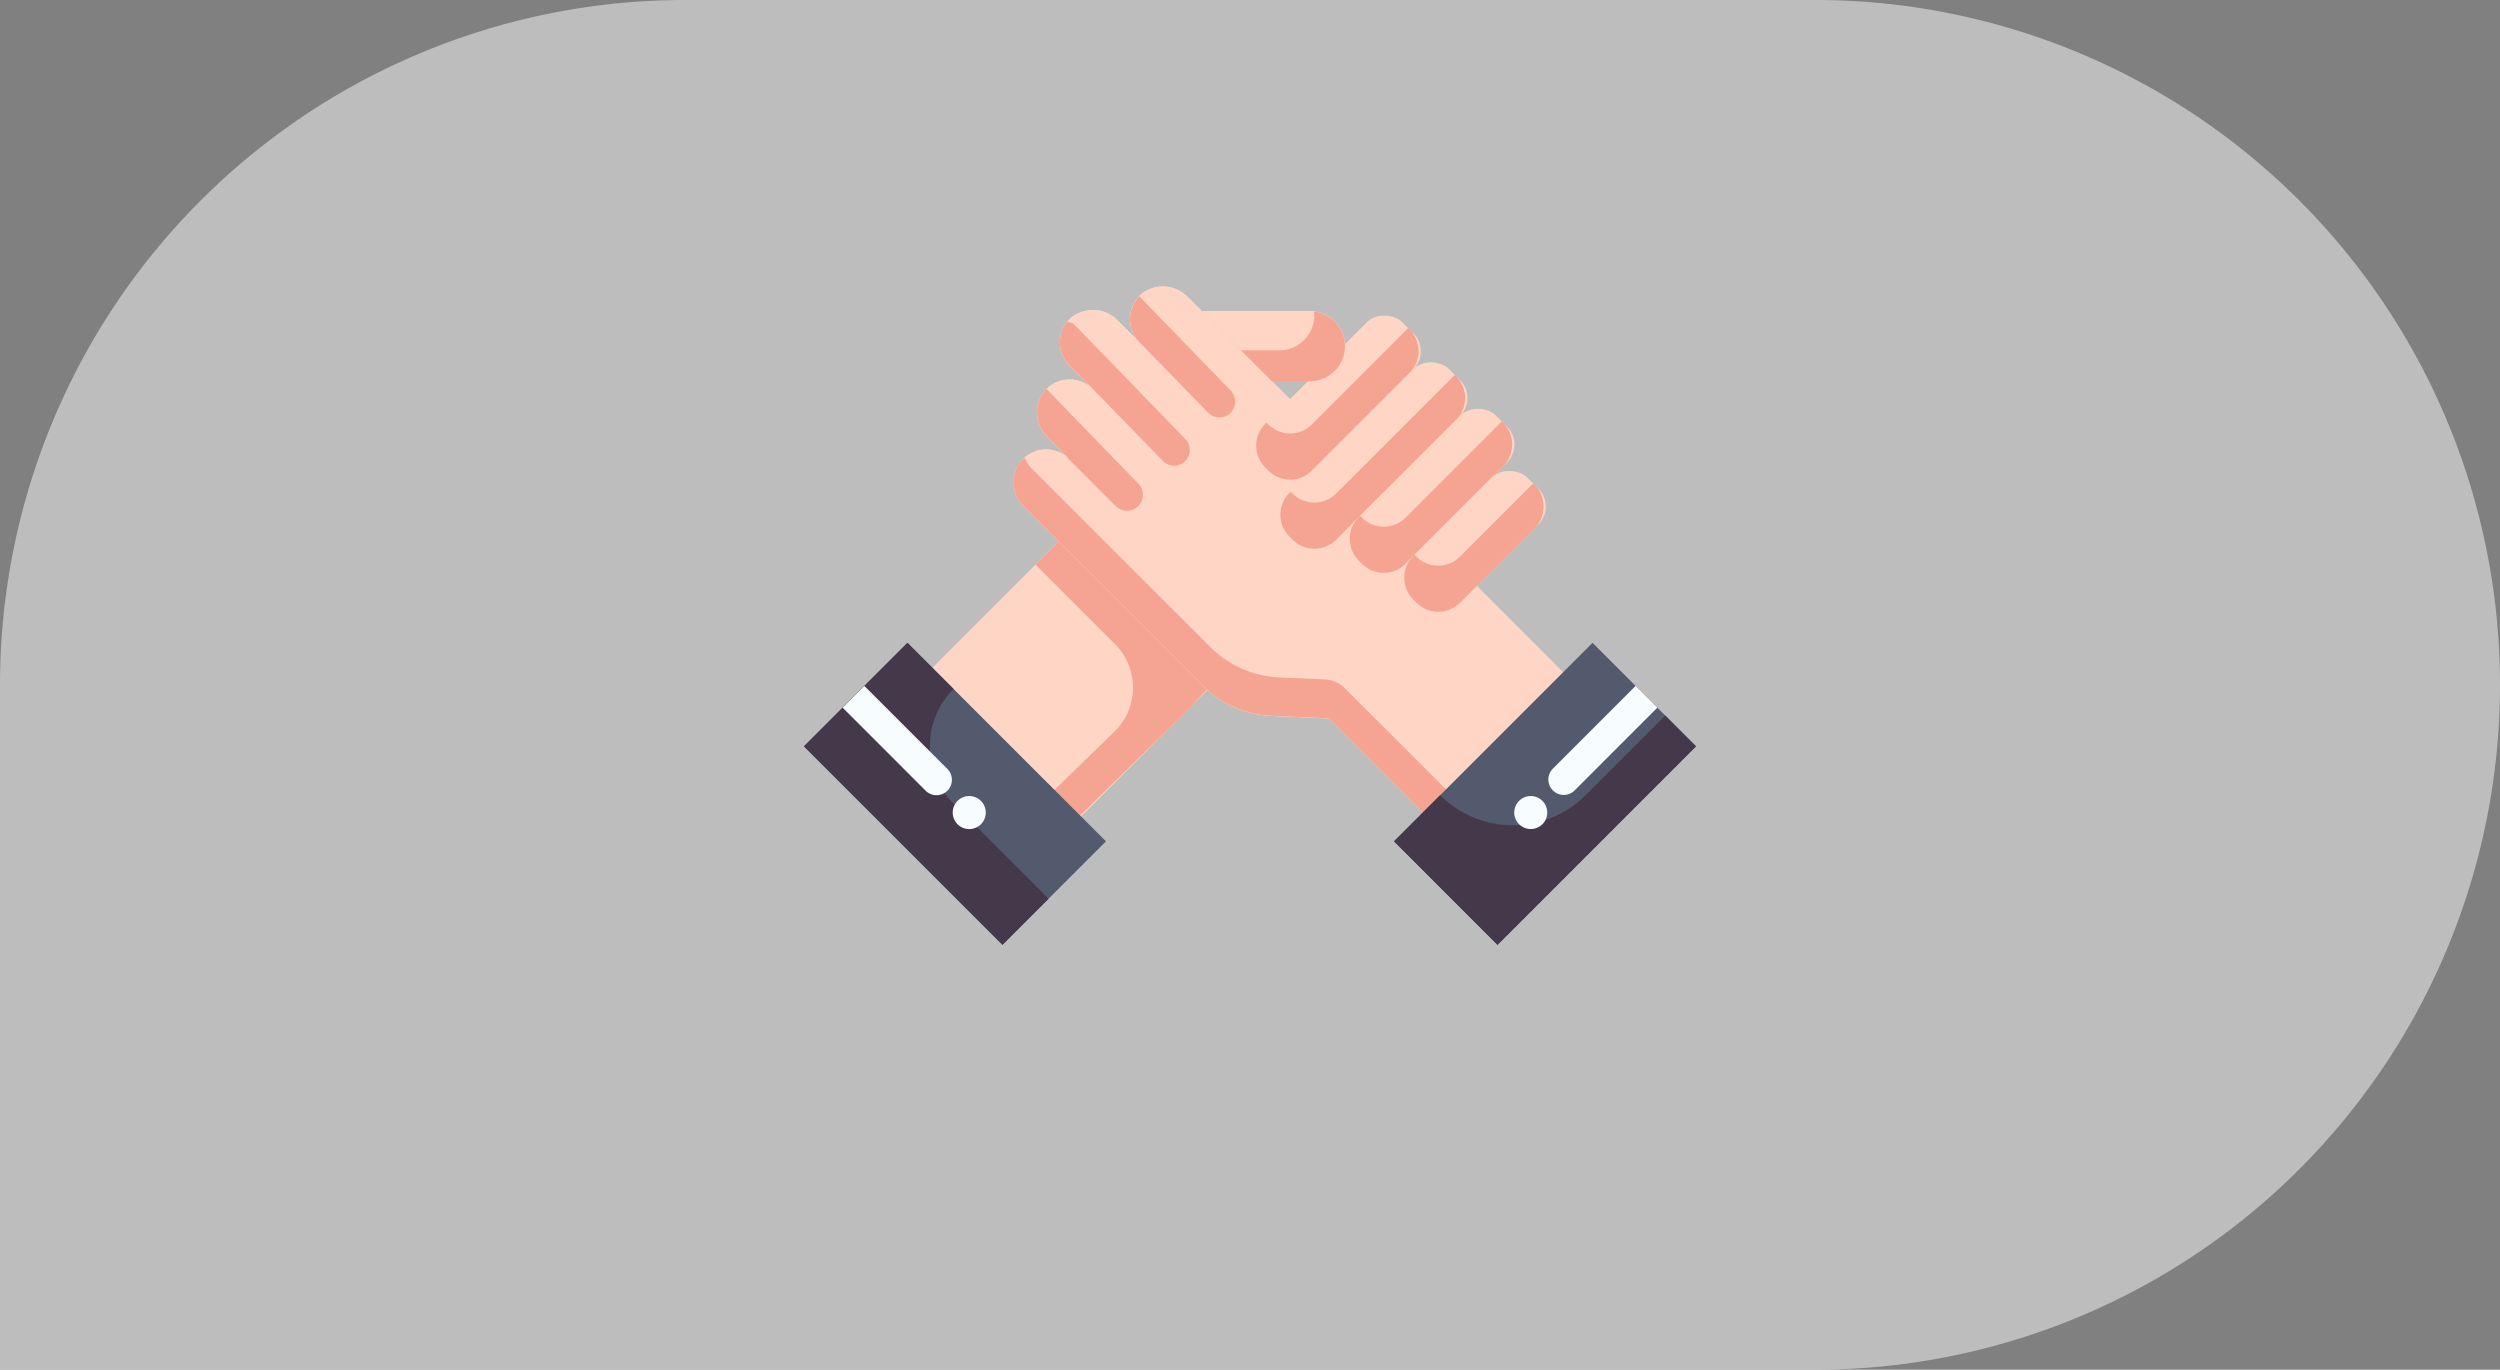<svg xmlns="http://www.w3.org/2000/svg" width="198.725" height="108.88" viewBox="0 0 198.725 108.88">
  <rect x="0" y="0" width="198.725" height="108.88" fill="#808080" stroke="none"/>
  <g id="Group_180693" data-name="Group 180693" transform="translate(-1076 -3298)">
    <path id="Rectangle_161184" data-name="Rectangle 161184" d="M0,0H54.44a54.44,54.44,0,0,1,54.44,54.44v89.845a54.44,54.44,0,0,1-54.44,54.44h0A54.44,54.44,0,0,1,0,144.285V0A0,0,0,0,1,0,0Z" transform="translate(1076 3406.88) rotate(-90)" fill="#fff" opacity="0.48"/>
    <g id="partner-3134730" transform="translate(1136.905 3310.097)">
      <rect id="Rectangle_161186" data-name="Rectangle 161186" width="35.271" height="16.707" transform="translate(12.859 41.336) rotate(-45)" fill="#ffd5c5"/>
      <path id="Path_11623" data-name="Path 11623" d="M21.725,25.76l-3.668,3.668L22.03,33.4l2.343,2.343a4.89,4.89,0,0,1-.051,6.969l-5.884,5.716,2.185,1.9,9.337-9.162,3.668-3.841Z" transform="translate(3.352 3.358)" fill="#f4a490"/>
      <path id="Path_11624" data-name="Path 11624" d="M26.822,11.243a2.626,2.626,0,0,0-.174,3.872L24.923,13.4a2.752,2.752,0,0,0-3.668-.291,2.625,2.625,0,0,0-.172,3.872l1.856,1.856a2.626,2.626,0,0,0-3.872.174,2.752,2.752,0,0,0,.291,3.668L21.079,24.4a2.626,2.626,0,0,0-3.872.174A2.752,2.752,0,0,0,17.5,28.24l2.652,2.652L24.8,35.538l6.861,6.86a8.267,8.267,0,0,0,5.49,2.413c2.133.09,4.544.2,4.553.205l8.8,8.8a.042.042,0,0,0,.06,0L61.637,42.738a.042.042,0,0,0,0-.06L39.642,20.683l-5.161-5.161-3.989-3.988A2.753,2.753,0,0,0,26.822,11.243Z" transform="translate(3.037)" fill="#ffd5c5"/>
      <path id="Path_11625" data-name="Path 11625" d="M26.822,11.243a2.626,2.626,0,0,0-.174,3.872L24.923,13.4a2.752,2.752,0,0,0-3.668-.291,2.625,2.625,0,0,0-.172,3.872l1.856,1.856a2.626,2.626,0,0,0-3.872.174,2.752,2.752,0,0,0,.291,3.668L21.079,24.4a2.626,2.626,0,0,0-3.872.174A2.752,2.752,0,0,0,17.5,28.24l2.652,2.652L24.8,35.538l6.861,6.86a8.267,8.267,0,0,0,5.49,2.413c2.133.09,4.544.2,4.553.205l8.8,8.8a.042.042,0,0,0,.06,0L61.637,42.738a.042.042,0,0,0,0-.06L39.642,20.683l-5.161-5.161-3.989-3.988A2.753,2.753,0,0,0,26.822,11.243Z" transform="translate(3.037)" fill="#ffd5c5"/>
      <path id="Path_11626" data-name="Path 11626" d="M51.171,48.282a.042.042,0,0,1-.06,0l-8.138-8.138a2.445,2.445,0,0,0-1.615-.714c-.9-.04-2.3-.1-3.6-.156a8.267,8.267,0,0,1-5.49-2.413L25.4,30l-7.294-7.293a2.987,2.987,0,0,1-.611-.9,2.66,2.66,0,0,0-.293.282,2.753,2.753,0,0,0,.29,3.668l7.294,7.293,6.861,6.86a8.267,8.267,0,0,0,5.49,2.413c2.132.09,4.544.2,4.553.205l8.8,8.8a.042.042,0,0,0,.06,0L61.638,40.259a.042.042,0,0,0,0-.06l-1.192-1.192Z" transform="translate(3.036 2.479)" fill="#f4a490"/>
      <rect id="Rectangle_161187" data-name="Rectangle 161187" width="15.865" height="5.251" rx="2" transform="translate(37.934 23.329) rotate(-45)" fill="#ffd5c5"/>
      <path id="Path_11627" data-name="Path 11627" d="M44.485,13.386l-7.656,7.656a2.445,2.445,0,0,1-3.458,0l-.15-.15-.1.105a2.445,2.445,0,0,0,0,3.459l.254.254a2.445,2.445,0,0,0,3.458,0l7.761-7.761a2.445,2.445,0,0,0,0-3.459Z" transform="translate(6.545 0.603)" fill="#f4a490"/>
      <rect id="Rectangle_161188" data-name="Rectangle 161188" width="18.377" height="5.251" rx="2" transform="translate(39.866 28.822) rotate(-45)" fill="#ffd5c5"/>
      <path id="Path_11628" data-name="Path 11628" d="M47.844,16.425l-9.437,9.432a2.445,2.445,0,0,1-3.458,0l-.15-.15-.105.105a2.445,2.445,0,0,0,0,3.459l.256.254a2.445,2.445,0,0,0,3.458,0l9.536-9.536a2.445,2.445,0,0,0,0-3.459Z" transform="translate(6.896 1.28)" fill="#f4a490"/>
      <rect id="Rectangle_161189" data-name="Rectangle 161189" width="15.865" height="5.251" rx="2" transform="translate(45.377 30.739) rotate(-45)" fill="#ffd5c5"/>
      <path id="Path_11629" data-name="Path 11629" d="M50.574,19.446,42.918,27.1a2.445,2.445,0,0,1-3.458,0l-.15-.15-.105.105a2.445,2.445,0,0,0,0,3.459l.256.254a2.445,2.445,0,0,0,3.458,0l7.76-7.76a2.445,2.445,0,0,0,0-3.459Z" transform="translate(7.9 1.952)" fill="#f4a490"/>
      <rect id="Rectangle_161190" data-name="Rectangle 161190" width="13.264" height="5.251" rx="2" transform="translate(49.705 33.834) rotate(-45)" fill="#ffd5c5"/>
      <path id="Path_11630" data-name="Path 11630" d="M52.274,23.483,46.458,29.3A2.445,2.445,0,0,1,43,29.3l-.15-.149-.1.1a2.445,2.445,0,0,0,0,3.459l.254.254a2.445,2.445,0,0,0,3.458,0l5.927-5.917a2.445,2.445,0,0,0,0-3.458Z" transform="translate(8.689 2.851)" fill="#f4a490"/>
      <path id="Path_11631" data-name="Path 11631" d="M31.761,15.169l2.671,2.671h3.043a2.785,2.785,0,1,0,0-5.57H28.863Z" transform="translate(5.757 0.355)" fill="#ffd5c5"/>
      <path id="Path_11632" data-name="Path 11632" d="M37.214,12.3a2.568,2.568,0,0,1,.032.309,2.785,2.785,0,0,1-2.785,2.784H31.418l2.445,2.445h3.043a2.778,2.778,0,0,0,.308-5.538Z" transform="translate(6.326 0.361)" fill="#f4a490"/>
      <rect id="Rectangle_161191" data-name="Rectangle 161191" width="22.315" height="11.636" transform="translate(49.906 54.782) rotate(-45)" fill="#545a6d"/>
      <path id="Path_11633" data-name="Path 11633" d="M45.032,44.9h0L41.364,48.57,49.592,56.8,65.371,41.019l-2.445-2.445L56.6,44.9a8.178,8.178,0,0,1-11.565,0Z" transform="translate(8.54 6.21)" fill="#44394a"/>
      <rect id="Rectangle_161192" data-name="Rectangle 161192" width="11.636" height="22.315" transform="translate(3 47.23) rotate(-45)" fill="#545a6d"/>
      <path id="Path_11634" data-name="Path 11634" d="M14.895,37.512h0l-3.668-3.668L3,42.072,18.779,57.851l3.668-3.668-7.552-7.556a6.451,6.451,0,0,1,0-9.116Z" transform="translate(0 5.157)" fill="#44394a"/>
      <path id="Path_11635" data-name="Path 11635" d="M26.2,27.99h0a1.262,1.262,0,0,0,.013-1.769l-7.3-7.536h-.02a2.725,2.725,0,0,0,.128,3.846l1.725,1.726A2.53,2.53,0,0,0,20.423,24l3.991,3.991a1.261,1.261,0,0,0,1.784,0ZM20.551,13.337a2.623,2.623,0,0,0,.191,3.494L22.6,18.687c-.174-.174,5.571,5.723,5.571,5.723a1.245,1.245,0,0,0,1.719.038h0a1.242,1.242,0,0,0,.059-1.78l-8.914-9.194Zm5.76,1.637,5.455,5.6a1.254,1.254,0,0,0,1.75.023h0a1.254,1.254,0,0,0,.038-1.783l-7.275-7.5A2.615,2.615,0,0,0,26.311,14.974Z" transform="translate(3.374 0.141)" fill="#f4a490"/>
      <path id="Path_11636" data-name="Path 11636" d="M62.837,45.31a1.214,1.214,0,0,0,.864-.358l6.578-6.578-1.729-1.729-6.578,6.578a1.223,1.223,0,0,0,.864,2.087ZM7.243,36.645,5.514,38.374l6.578,6.578a1.223,1.223,0,1,0,1.729-1.729ZM15.581,45.4a1.313,1.313,0,1,0,1.312,1.312A1.313,1.313,0,0,0,15.581,45.4Zm44.63,0a1.311,1.311,0,1,0,.929.383,1.313,1.313,0,0,0-.929-.383Z" transform="translate(0.56 5.781)" fill="#f7fcff"/>
    </g>
  </g>
</svg>
